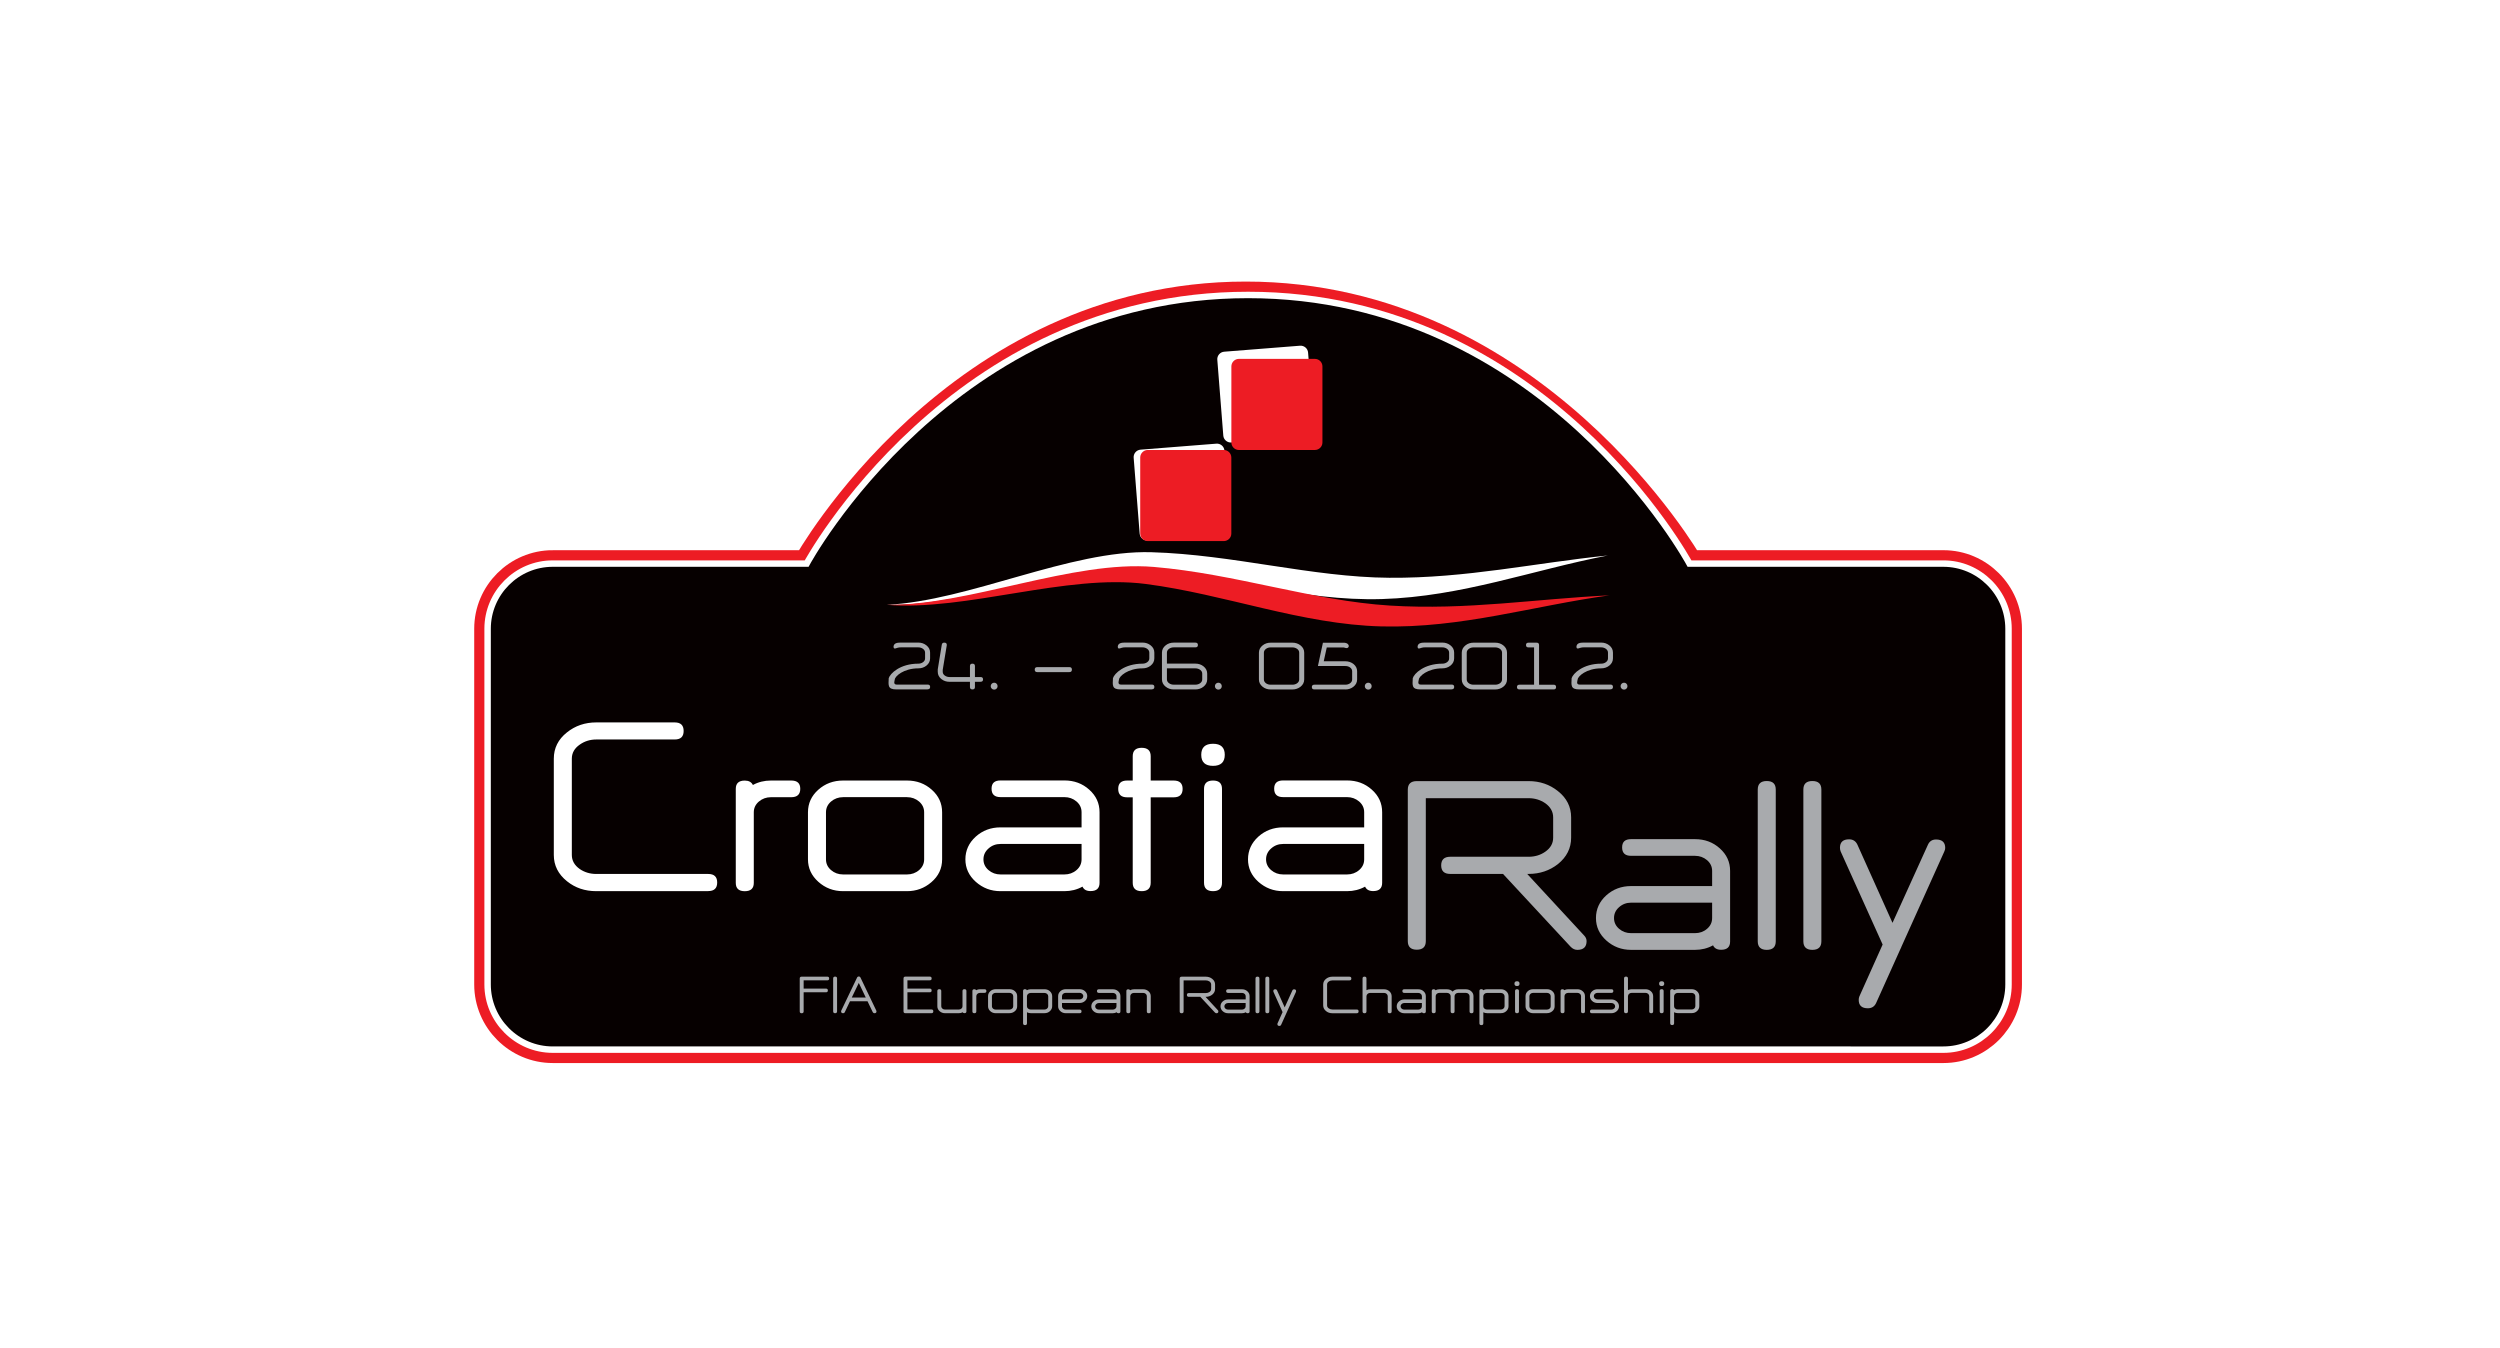 <?xml version="1.0" encoding="UTF-8"?><svg xmlns="http://www.w3.org/2000/svg" width="613.3" height="330.6" viewBox="0 0 613.3 330.6"><g id="a"/><g id="b"><g id="c"><rect width="613.3" height="330.6" style="fill:#fff;"/><g><path d="M135.6,138.26h62.29s36.69-65.9,107.72-65.9,108.87,65.9,108.87,65.9h62.28c8.79,0,15.98,7.19,15.98,15.98v87.28c0,8.79-7.19,15.98-15.98,15.98H135.6c-8.79,0-15.98-7.19-15.98-15.98v-87.28c0-8.79,7.19-15.98,15.98-15.98h0Z" style="fill:none; stroke:#ed1c24; stroke-miterlimit:22.93; stroke-width:6.57px;"/><path d="M135.6,138.26h62.29s35.48-65.9,108.29-65.9,108.29,65.9,108.29,65.9h62.28c8.79,0,15.98,7.19,15.98,15.98v87.28c0,8.79-7.19,15.98-15.98,15.98H135.6c-8.79,0-15.98-7.19-15.98-15.98v-87.28c0-8.79,7.19-15.98,15.98-15.98h0Z" style="fill:#060000; fill-rule:evenodd;"/><path d="M202.93,240.5h-5.78v2.02h5.46c.32,0,.48,.15,.48,.46s-.16,.45-.48,.45h-5.46v4.68c0,.3-.16,.46-.48,.46s-.48-.15-.48-.46v-8.06c0-.3,.16-.46,.48-.46h6.26c.32,0,.48,.15,.48,.46s-.16,.45-.48,.45h0Zm1.94,8.06c-.32,0-.48-.15-.48-.46v-8.06c0-.3,.16-.46,.48-.46s.48,.15,.48,.46v8.06c0,.3-.16,.46-.48,.46h0Zm9.66,0c-.2,0-.34-.09-.43-.26l-1.28-2.67h-4.3l-1.27,2.67c-.08,.17-.23,.26-.43,.26-.32,0-.48-.15-.48-.45,0-.07,.02-.13,.04-.19l3.86-8.07c.09-.2,.24-.3,.44-.3s.34,.1,.43,.3l3.86,8.07c.03,.06,.05,.13,.05,.19,0,.3-.16,.45-.49,.45h0Zm-3.85-7.43l-1.72,3.58h3.43l-1.71-3.58h0Zm17.8,7.43h-6.35c-.32,0-.48-.15-.48-.46v-8.06c0-.3,.16-.46,.48-.46h5.94c.32,0,.48,.15,.48,.46s-.16,.45-.48,.45h-5.46v2.03h5.46c.32,0,.48,.15,.48,.46s-.16,.45-.48,.45h-5.46v4.21h5.87c.32,0,.48,.15,.48,.46s-.16,.46-.48,.46h0Zm7.69-.23c-.29,.16-.61,.23-.96,.23h-3.39c-.51,0-.95-.17-1.32-.5-.37-.33-.55-.73-.55-1.2v-3.75c0-.29,.16-.44,.48-.44s.48,.15,.48,.44v3.75c0,.23,.09,.42,.27,.57,.18,.16,.39,.23,.64,.23h3.39c.25,0,.46-.08,.64-.23,.18-.15,.27-.34,.27-.57v-3.75c0-.29,.16-.44,.48-.44s.48,.15,.48,.44v5c0,.29-.16,.44-.48,.44-.21,0-.36-.08-.43-.23h0Zm3.29-5.41c.29-.16,.61-.24,.96-.24h1.08c.32,0,.48,.15,.48,.44s-.16,.45-.48,.45h-1.08c-.24,0-.46,.08-.64,.23-.18,.16-.27,.35-.27,.57v3.75c0,.29-.16,.44-.48,.44s-.48-.15-.48-.44v-5c0-.29,.16-.44,.48-.44,.21,0,.36,.08,.43,.24h0Zm8.19,5.64h-3.4c-.51,0-.95-.17-1.31-.5-.37-.33-.55-.73-.55-1.2v-2.5c0-.47,.18-.87,.55-1.2,.37-.33,.81-.49,1.32-.49h3.4c.52,0,.96,.16,1.32,.49,.37,.33,.55,.72,.55,1.2v2.5c0,.49-.19,.9-.58,1.22-.37,.31-.8,.47-1.29,.47h0Zm.91-4.19c0-.23-.09-.42-.27-.57-.18-.15-.4-.23-.64-.23h-3.4c-.25,0-.46,.08-.64,.23-.18,.16-.27,.35-.27,.57v2.5c0,.23,.09,.42,.27,.57,.18,.16,.39,.23,.64,.23h3.4c.25,0,.46-.08,.64-.23,.18-.15,.27-.34,.27-.57v-2.5h0Zm3.33-1.44c.29-.16,.61-.25,.96-.25h3.4c.52,0,.96,.17,1.32,.5,.37,.34,.55,.75,.55,1.23v2.41c0,.48-.18,.89-.55,1.23-.36,.34-.8,.5-1.32,.5h-3.4c-.34,0-.64-.07-.91-.22v2.69c0,.31-.16,.46-.48,.46s-.48-.15-.48-.46v-7.91c0-.3,.16-.45,.48-.45,.21,0,.36,.08,.43,.25h0Zm5.26,1.49c0-.23-.09-.43-.27-.59-.18-.16-.39-.24-.64-.24h-3.4c-.24,0-.46,.08-.64,.24-.18,.16-.27,.36-.27,.59v2.41c0,.24,.09,.44,.27,.59,.18,.16,.4,.24,.64,.24h3.4c.25,0,.46-.08,.64-.24,.18-.16,.27-.36,.27-.59v-2.41h0Zm7.69,1.64h-4.31v.81c0,.23,.09,.42,.27,.57,.18,.16,.39,.23,.64,.23h3.4c.32,0,.48,.15,.48,.45s-.16,.44-.48,.44h-3.4c-.51,0-.95-.17-1.31-.5-.37-.33-.55-.73-.55-1.2v-2.5c0-.47,.19-.87,.55-1.2,.37-.33,.81-.49,1.32-.49h3.4c.52,0,.96,.16,1.32,.49,.37,.33,.55,.72,.55,1.2s-.19,.9-.58,1.23c-.37,.31-.8,.46-1.29,.46h0Zm0-2.49h-3.4c-.24,0-.46,.08-.64,.23-.18,.16-.27,.35-.27,.57v.81h4.31c.25,0,.46-.08,.64-.24,.18-.15,.27-.35,.27-.57s-.1-.43-.29-.59c-.18-.15-.38-.22-.63-.22h0Zm9.1,4.76c-.29,.16-.61,.24-.96,.24h-3.4c-.51,0-.95-.17-1.31-.5-.37-.33-.55-.73-.55-1.2s.19-.88,.55-1.2c.37-.33,.81-.49,1.32-.49h4.31v-.8c0-.23-.09-.42-.27-.57-.18-.15-.39-.23-.64-.23h-3.4c-.32,0-.48-.15-.48-.45s.16-.44,.48-.44h3.4c.52,0,.96,.16,1.32,.49,.37,.33,.55,.72,.55,1.2v3.75c0,.29-.16,.44-.48,.44-.22,0-.36-.08-.43-.24h0Zm-.05-2.27h-4.31c-.24,0-.46,.08-.64,.24-.18,.16-.27,.35-.27,.58s.09,.42,.27,.57c.18,.16,.39,.23,.64,.23h3.4c.25,0,.46-.08,.64-.23,.18-.15,.27-.34,.27-.57v-.82h0Zm3.34-3.14c.29-.15,.61-.23,.96-.23h2.24c.51,0,.95,.16,1.32,.49,.37,.33,.55,.72,.55,1.2v3.75c0,.29-.16,.44-.48,.44s-.48-.15-.48-.44v-3.75c0-.23-.09-.42-.27-.57-.18-.15-.39-.23-.64-.23h-2.24c-.24,0-.46,.08-.64,.23-.18,.16-.27,.35-.27,.57v3.75c0,.29-.16,.44-.48,.44s-.48-.15-.48-.44v-5c0-.29,.16-.44,.48-.44,.21,0,.35,.08,.43,.23h0Zm21.19,5.65c-.13,0-.25-.06-.36-.16l-3.6-3.87h-2.81c-.32,0-.48-.15-.48-.46s.16-.46,.48-.46h4.17c.33,0,.62-.09,.88-.26,.28-.2,.42-.44,.42-.75v-1.08c0-.3-.14-.56-.42-.76-.26-.17-.55-.26-.88-.26h-5.46v7.6c0,.3-.16,.46-.48,.46s-.48-.15-.48-.46v-8.05c0-.3,.16-.46,.48-.46h5.94c.59,0,1.12,.18,1.56,.53,.47,.37,.7,.84,.7,1.4v1.08c0,.56-.23,1.02-.7,1.4-.44,.35-.97,.53-1.56,.53h-.08l3.03,3.28c.08,.09,.12,.18,.12,.29,0,.31-.16,.46-.49,.46h0Zm7.21-.24c-.29,.16-.61,.24-.96,.24h-3.4c-.51,0-.95-.17-1.31-.5-.37-.33-.55-.73-.55-1.2s.19-.88,.55-1.2c.37-.33,.81-.49,1.32-.49h4.31v-.8c0-.23-.09-.42-.27-.57-.18-.15-.4-.23-.64-.23h-3.4c-.32,0-.48-.15-.48-.45s.16-.44,.48-.44h3.4c.52,0,.96,.16,1.32,.49,.37,.33,.55,.72,.55,1.2v3.75c0,.29-.16,.44-.48,.44-.22,0-.36-.08-.43-.24h0Zm-.05-2.27h-4.31c-.25,0-.46,.08-.64,.24-.18,.16-.27,.35-.27,.58s.09,.42,.27,.57c.18,.16,.4,.23,.64,.23h3.4c.25,0,.46-.08,.64-.23,.18-.15,.27-.34,.27-.57v-.82h0Zm2.9,2.51c-.32,0-.48-.15-.48-.46v-8.06c0-.31,.16-.46,.48-.46s.48,.15,.48,.46v8.06c0,.3-.16,.46-.48,.46h0Zm2.42,0c-.32,0-.48-.15-.48-.46v-8.06c0-.31,.16-.46,.48-.46s.48,.15,.48,.46v8.06c0,.3-.16,.46-.48,.46h0Zm7.02-5.23l-2.28,5.07s-.03,.07-.05,.11l-1.3,2.88c-.09,.19-.23,.28-.44,.28-.32,0-.48-.15-.48-.45,0-.06,0-.12,.04-.19l1.23-2.75-2.23-4.95c-.02-.07-.04-.13-.04-.2,0-.3,.16-.45,.48-.45,.21,0,.35,.09,.44,.28l1.87,4.16,1.88-4.15c.08-.18,.23-.28,.43-.28,.32,0,.49,.15,.49,.45,0,.06-.02,.12-.05,.19h0Zm14.88,5.23h-5.95c-.6,0-1.11-.17-1.55-.53-.47-.38-.7-.84-.7-1.4v-5.11c0-.56,.23-1.03,.7-1.4,.44-.35,.96-.53,1.56-.53h4.17c.32,0,.48,.15,.48,.46s-.16,.45-.48,.45h-4.17c-.33,0-.62,.09-.87,.27-.29,.19-.43,.44-.43,.75v5.11c0,.3,.14,.55,.43,.75,.25,.17,.55,.26,.87,.26h5.95c.32,0,.48,.15,.48,.46s-.16,.46-.48,.46h0Zm8.12,0c-.32,0-.48-.15-.48-.46v-3.69c0-.24-.09-.44-.27-.6-.18-.16-.4-.24-.64-.24h-3.4c-.24,0-.46,.08-.64,.24-.18,.16-.27,.36-.27,.6v3.69c0,.3-.16,.46-.48,.46s-.48-.15-.48-.46v-8.06c0-.31,.16-.46,.48-.46s.48,.15,.48,.46v2.86c.27-.15,.57-.22,.91-.22h3.4c.52,0,.96,.17,1.32,.5,.37,.33,.55,.74,.55,1.24v3.69c0,.3-.16,.46-.48,.46h0Zm7.94-.24c-.29,.16-.61,.24-.96,.24h-3.4c-.51,0-.95-.17-1.31-.5-.37-.33-.55-.73-.55-1.2s.19-.88,.55-1.2c.37-.33,.81-.49,1.32-.49h4.31v-.8c0-.23-.09-.42-.27-.57-.18-.15-.4-.23-.64-.23h-3.4c-.32,0-.48-.15-.48-.45s.16-.44,.48-.44h3.4c.52,0,.96,.16,1.32,.49,.37,.33,.55,.72,.55,1.2v3.75c0,.29-.16,.44-.48,.44-.22,0-.36-.08-.43-.24h0Zm-.05-2.27h-4.31c-.24,0-.46,.08-.64,.24-.18,.16-.27,.35-.27,.58s.09,.42,.27,.57c.18,.16,.4,.23,.64,.23h3.4c.25,0,.46-.08,.64-.23,.18-.15,.27-.34,.27-.57v-.82h0Zm3.34-3.13c.29-.16,.61-.24,.96-.24h1.85c.57,0,1.04,.19,1.39,.56,.36-.37,.82-.56,1.39-.56h1.86c.51,0,.95,.16,1.32,.49,.37,.33,.55,.73,.55,1.2v3.75c0,.29-.16,.44-.48,.44s-.48-.15-.48-.44v-3.75c0-.22-.09-.41-.27-.57-.18-.16-.4-.24-.64-.24h-1.86c-.25,0-.46,.08-.64,.23-.18,.16-.27,.35-.27,.57v3.75c0,.29-.16,.44-.48,.44s-.48-.15-.48-.44v-3.75c0-.23-.09-.42-.27-.57-.18-.15-.39-.23-.64-.23h-1.85c-.24,0-.46,.08-.64,.23-.18,.16-.27,.35-.27,.57v3.75c0,.29-.16,.44-.48,.44s-.48-.15-.48-.44v-5c0-.29,.16-.44,.48-.44,.22,0,.36,.08,.43,.24h0Zm11.69,0c.29-.16,.61-.25,.96-.25h3.4c.52,0,.96,.17,1.32,.5,.37,.34,.55,.75,.55,1.23v2.41c0,.48-.18,.89-.55,1.23-.36,.34-.8,.5-1.32,.5h-3.4c-.34,0-.64-.07-.91-.22v2.69c0,.31-.16,.46-.48,.46s-.48-.15-.48-.46v-7.91c0-.3,.16-.45,.48-.45,.22,0,.36,.08,.43,.25h0Zm5.26,1.49c0-.23-.09-.43-.27-.59-.18-.16-.4-.24-.64-.24h-3.4c-.24,0-.46,.08-.64,.24-.18,.16-.27,.36-.27,.59v2.41c0,.24,.09,.44,.27,.59,.18,.16,.39,.24,.64,.24h3.4c.25,0,.46-.08,.64-.24,.18-.16,.27-.36,.27-.59v-2.41h0Zm3.05-2.52c-.42,0-.63-.2-.63-.59s.21-.59,.63-.59,.62,.2,.62,.59-.21,.59-.62,.59h0Zm0,6.66c-.32,0-.48-.15-.48-.45v-4.99c0-.3,.16-.45,.48-.45s.48,.15,.48,.45v4.99c0,.3-.16,.45-.48,.45h0Zm7.35,0h-3.4c-.51,0-.95-.17-1.31-.5-.37-.33-.55-.73-.55-1.2v-2.5c0-.47,.19-.87,.55-1.2,.37-.33,.81-.49,1.32-.49h3.4c.52,0,.96,.16,1.32,.49,.37,.33,.55,.72,.55,1.2v2.5c0,.49-.19,.9-.58,1.22-.37,.31-.8,.47-1.29,.47h0Zm.91-4.19c0-.23-.09-.42-.27-.57-.18-.15-.39-.23-.64-.23h-3.4c-.24,0-.46,.08-.64,.23-.18,.16-.27,.35-.27,.57v2.5c0,.23,.09,.42,.27,.57,.18,.16,.4,.23,.64,.23h3.4c.25,0,.46-.08,.64-.23,.18-.15,.27-.34,.27-.57v-2.5h0Zm3.34-1.46c.29-.15,.61-.23,.96-.23h2.24c.52,0,.95,.16,1.32,.49,.37,.33,.55,.72,.55,1.2v3.75c0,.29-.16,.44-.48,.44s-.48-.15-.48-.44v-3.75c0-.23-.09-.42-.27-.57-.18-.15-.39-.23-.64-.23h-2.24c-.24,0-.46,.08-.64,.23-.18,.16-.27,.35-.27,.57v3.75c0,.29-.16,.44-.48,.44s-.48-.15-.48-.44v-5c0-.29,.16-.44,.48-.44,.21,0,.35,.08,.43,.23h0Zm11.56,5.65h-4.78c-.32,0-.48-.15-.48-.44s.16-.45,.48-.45h4.78c.25,0,.46-.08,.64-.23,.18-.15,.27-.34,.27-.57s-.09-.42-.27-.58c-.18-.15-.4-.23-.64-.23h-3.4c-.51,0-.95-.16-1.32-.49-.36-.33-.55-.73-.55-1.2s.19-.87,.55-1.2c.37-.33,.81-.49,1.31-.49h3.4c.32,0,.48,.15,.48,.44s-.16,.45-.48,.45h-3.4c-.24,0-.46,.08-.64,.23-.18,.16-.27,.35-.27,.57s.09,.42,.27,.57c.18,.16,.39,.24,.64,.24h3.4c.52,0,.96,.16,1.32,.49,.37,.33,.55,.73,.55,1.2s-.19,.9-.58,1.22c-.37,.31-.8,.47-1.29,.47h0Zm9.76,0c-.32,0-.48-.15-.48-.46v-3.69c0-.24-.09-.44-.27-.6-.18-.16-.4-.24-.64-.24h-3.4c-.24,0-.46,.08-.64,.24-.18,.16-.27,.36-.27,.6v3.69c0,.3-.16,.46-.48,.46s-.48-.15-.48-.46v-8.06c0-.31,.16-.46,.48-.46s.48,.15,.48,.46v2.86c.27-.15,.58-.22,.91-.22h3.4c.52,0,.96,.17,1.32,.5,.37,.33,.55,.74,.55,1.24v3.69c0,.3-.16,.46-.48,.46h0Zm2.57-6.66c-.42,0-.63-.2-.63-.59s.21-.59,.63-.59,.63,.2,.63,.59-.21,.59-.63,.59h0Zm0,6.66c-.32,0-.48-.15-.48-.45v-4.99c0-.3,.16-.45,.48-.45s.48,.15,.48,.45v4.99c0,.3-.16,.45-.48,.45h0Zm3-5.64c.29-.16,.61-.25,.96-.25h3.4c.52,0,.96,.17,1.32,.5,.37,.34,.55,.75,.55,1.23v2.41c0,.48-.18,.89-.55,1.23-.36,.34-.8,.5-1.32,.5h-3.4c-.34,0-.64-.07-.91-.22v2.69c0,.31-.16,.46-.48,.46s-.48-.15-.48-.46v-7.91c0-.3,.16-.45,.48-.45,.22,0,.36,.08,.43,.25h0Zm5.26,1.49c0-.23-.09-.43-.27-.59-.18-.16-.39-.24-.64-.24h-3.4c-.24,0-.46,.08-.64,.24-.18,.16-.27,.36-.27,.59v2.41c0,.24,.09,.44,.27,.59,.18,.16,.39,.24,.64,.24h3.4c.25,0,.46-.08,.64-.24,.18-.16,.27-.36,.27-.59v-2.41h0Z" style="fill:#a8aaad;"/><path d="M135.6,138.26h62.29s35.48-65.9,108.29-65.9,108.29,65.9,108.29,65.9h62.28c8.79,0,15.98,7.19,15.98,15.98v87.28c0,8.79-7.19,15.98-15.98,15.98H135.6c-8.79,0-15.98-7.19-15.98-15.98v-87.28c0-8.79,7.19-15.98,15.98-15.98h0Z" style="fill:none; stroke:#fff; stroke-miterlimit:22.93; stroke-width:1.58px;"/><path d="M280.71,139.76c-19.61-1.45-43.55,9.11-63.19,8.61,20.22-.94,44.93-13.48,64.94-12.9,20.01,.58,39.39,6.14,58.35,6.27,18.96,.14,35.74-3.65,53.62-5.47-18.46,3.56-35.75,10.09-55.39,10.69-19.64,.6-38.72-5.76-58.33-7.21h0Z" style="fill:#fff; fill-rule:evenodd;"/><path d="M281.09,143.26c-19.5-2.53-43.99,6.69-63.57,5.12,20.24,.18,45.6-10.99,65.55-9.3,19.95,1.68,38.99,8.3,57.92,9.48,18.93,1.18,35.89-1.67,53.84-2.51-18.63,2.54-36.25,8.11-55.9,7.62-19.65-.48-38.34-7.88-57.84-10.41h0Z" style="fill:#ed1c24; fill-rule:evenodd;"/><path d="M279.8,110.31l18.6-1.47c1.01-.08,1.9,.68,1.98,1.69l1.47,18.6c.08,1.01-.68,1.9-1.69,1.98l-18.6,1.47c-1.01,.08-1.9-.68-1.98-1.69l-1.47-18.6c-.08-1.01,.68-1.9,1.69-1.98h0Z" style="fill:#fff; fill-rule:evenodd;"/><path d="M300.32,86.28l18.6-1.47c1.01-.08,1.91,.68,1.98,1.69l1.47,18.6c.08,1.01-.68,1.9-1.69,1.98l-18.6,1.47c-1.01,.08-1.9-.68-1.98-1.69l-1.47-18.6c-.08-1.01,.68-1.9,1.69-1.98h0Z" style="fill:#fff; fill-rule:evenodd;"/><path d="M281.57,110.39h18.65c1.01,0,1.85,.83,1.85,1.85v18.66c0,1.01-.83,1.84-1.85,1.84h-18.65c-1.02,0-1.85-.83-1.85-1.84v-18.66c0-1.02,.83-1.85,1.85-1.85h0Z" style="fill:#ed1c24; fill-rule:evenodd;"/><path d="M303.92,88.04h18.65c1.02,0,1.85,.83,1.85,1.85v18.66c0,1.01-.83,1.84-1.85,1.84h-18.65c-1.01,0-1.84-.83-1.84-1.84v-18.66c0-1.02,.83-1.85,1.84-1.85h0Z" style="fill:#ed1c24; fill-rule:evenodd;"/><path d="M173.74,218.62h-27.47c-2.76,0-5.15-.8-7.16-2.42-2.17-1.74-3.25-3.89-3.25-6.46v-23.62c0-2.59,1.07-4.74,3.21-6.44,2.04-1.64,4.44-2.46,7.2-2.46h19.24c1.47,0,2.2,.69,2.2,2.1s-.73,2.09-2.2,2.09h-19.24c-1.52,0-2.87,.43-4.03,1.25-1.31,.9-1.96,2.06-1.96,3.45v23.62c0,1.39,.64,2.54,1.96,3.47,1.18,.8,2.53,1.2,4.03,1.2h27.47c1.47,0,2.2,.7,2.2,2.1s-.73,2.1-2.2,2.1h0Zm10.97-26.05c1.32-.73,2.81-1.09,4.41-1.09h4.99c1.48,0,2.21,.67,2.21,2.03s-.73,2.06-2.21,2.06h-4.99c-1.13,0-2.12,.36-2.96,1.07-.83,.72-1.24,1.59-1.24,2.64v17.32c0,1.35-.74,2.03-2.21,2.03s-2.21-.68-2.21-2.03v-23.08c0-1.36,.74-2.03,2.21-2.03,.97,0,1.64,.36,1.99,1.09h0Zm37.79,26.05h-15.67c-2.35,0-4.38-.77-6.07-2.29-1.7-1.52-2.55-3.36-2.55-5.52v-11.54c0-2.19,.85-4.03,2.53-5.53,1.69-1.51,3.72-2.26,6.09-2.26h15.67c2.38,0,4.41,.75,6.09,2.26,1.69,1.51,2.53,3.34,2.53,5.53v11.54c0,2.26-.89,4.13-2.66,5.63-1.69,1.45-3.67,2.18-5.96,2.18h0Zm4.21-19.35c0-1.05-.42-1.92-1.24-2.64-.84-.71-1.82-1.07-2.97-1.07h-15.67c-1.13,0-2.12,.36-2.96,1.07-.83,.72-1.24,1.59-1.24,2.64v11.54c0,1.05,.41,1.93,1.24,2.64,.84,.72,1.82,1.07,2.96,1.07h15.67c1.14,0,2.13-.35,2.97-1.07,.82-.71,1.24-1.59,1.24-2.64v-11.54h0Zm38.84,18.24c-1.34,.74-2.81,1.11-4.43,1.11h-15.67c-2.35,0-4.36-.77-6.07-2.29-1.7-1.52-2.55-3.36-2.55-5.52s.85-4.04,2.53-5.56c1.69-1.52,3.72-2.28,6.09-2.28h19.88v-3.71c0-1.05-.41-1.92-1.24-2.64-.84-.71-1.82-1.07-2.97-1.07h-15.67c-1.47,0-2.2-.68-2.2-2.06s.73-2.03,2.2-2.03h15.67c2.38,0,4.42,.75,6.09,2.26,1.69,1.51,2.53,3.34,2.53,5.53v17.32c0,1.35-.73,2.03-2.2,2.03-1,0-1.67-.36-1.99-1.11h0Zm-.22-10.47h-19.88c-1.13,0-2.12,.36-2.95,1.11-.83,.73-1.24,1.62-1.24,2.66s.41,1.93,1.24,2.64c.84,.72,1.82,1.07,2.95,1.07h15.67c1.14,0,2.13-.35,2.97-1.07,.83-.71,1.24-1.59,1.24-2.64v-3.77h0Zm22.59-11.44h-5.63v20.95c0,1.37-.74,2.07-2.21,2.07s-2.2-.69-2.2-2.07v-20.95h-1.36c-1.47,0-2.2-.68-2.2-2.07s.73-2.05,2.2-2.05h1.36v-5.96c0-1.37,.73-2.07,2.2-2.07s2.21,.69,2.21,2.07v5.96h5.63c1.47,0,2.2,.68,2.2,2.05s-.73,2.07-2.2,2.07h0Zm9.66-7.72c-1.93,0-2.89-.91-2.89-2.71s.96-2.71,2.89-2.71,2.88,.91,2.88,2.71-.96,2.71-2.88,2.71h0Zm0,30.74c-1.47,0-2.21-.69-2.21-2.07v-23.02c0-1.37,.74-2.05,2.21-2.05s2.2,.68,2.2,2.05v23.02c0,1.37-.73,2.07-2.2,2.07h0Zm37.3-1.11c-1.34,.74-2.81,1.11-4.43,1.11h-15.67c-2.35,0-4.36-.77-6.07-2.29-1.7-1.52-2.55-3.36-2.55-5.52s.85-4.04,2.53-5.56c1.69-1.52,3.72-2.28,6.09-2.28h19.88v-3.71c0-1.05-.41-1.92-1.24-2.64-.84-.71-1.82-1.07-2.97-1.07h-15.67c-1.47,0-2.2-.68-2.2-2.06s.73-2.03,2.2-2.03h15.67c2.38,0,4.41,.75,6.09,2.26,1.69,1.51,2.53,3.34,2.53,5.53v17.32c0,1.35-.73,2.03-2.2,2.03-1,0-1.67-.36-2-1.11h0Zm-.22-10.47h-19.88c-1.13,0-2.11,.36-2.95,1.11-.83,.73-1.24,1.62-1.24,2.66s.41,1.93,1.24,2.64c.84,.72,1.82,1.07,2.95,1.07h15.67c1.14,0,2.13-.35,2.97-1.07,.83-.71,1.24-1.59,1.24-2.64v-3.77h0Z" style="fill:#fff;"/><path d="M386.96,233.02c-.62,0-1.15-.25-1.64-.75l-16.6-17.88h-12.96c-1.47,0-2.21-.71-2.21-2.1s.74-2.11,2.21-2.11h19.24c1.52,0,2.87-.4,4.06-1.22,1.3-.9,1.96-2.04,1.96-3.45v-4.99c0-1.4-.66-2.57-1.96-3.49-1.19-.8-2.54-1.22-4.06-1.22h-25.22v35.06c0,1.4-.74,2.11-2.21,2.11s-2.21-.71-2.21-2.11v-37.15c0-1.41,.74-2.1,2.21-2.1h27.43c2.75,0,5.16,.82,7.2,2.46,2.15,1.7,3.23,3.86,3.23,6.44v4.99c0,2.56-1.08,4.72-3.23,6.46-2.04,1.6-4.45,2.42-7.2,2.42h-.35l14,15.14c.38,.4,.57,.85,.57,1.35,0,1.42-.76,2.14-2.25,2.14h0Zm33.28-1.11c-1.34,.74-2.81,1.11-4.43,1.11h-15.67c-2.35,0-4.37-.77-6.07-2.29-1.7-1.52-2.55-3.35-2.55-5.52s.85-4.04,2.53-5.56c1.69-1.52,3.72-2.28,6.09-2.28h19.88v-3.71c0-1.05-.41-1.92-1.24-2.64-.84-.71-1.82-1.07-2.97-1.07h-15.67c-1.47,0-2.2-.68-2.2-2.06s.73-2.03,2.2-2.03h15.67c2.38,0,4.42,.75,6.09,2.26,1.69,1.51,2.53,3.35,2.53,5.53v17.32c0,1.35-.73,2.03-2.2,2.03-1,0-1.67-.37-1.99-1.11h0Zm-.22-10.47h-19.88c-1.13,0-2.12,.37-2.95,1.11-.83,.73-1.24,1.62-1.24,2.66s.41,1.93,1.24,2.64c.84,.72,1.82,1.07,2.95,1.07h15.67c1.14,0,2.13-.35,2.97-1.07,.83-.71,1.24-1.59,1.24-2.64v-3.77h0Zm13.4,11.58c-1.47,0-2.21-.71-2.21-2.1v-37.22c0-1.41,.74-2.1,2.21-2.1s2.21,.69,2.21,2.1v37.22c0,1.4-.74,2.1-2.21,2.1h0Zm11.19,0c-1.47,0-2.21-.71-2.21-2.1v-37.22c0-1.41,.74-2.1,2.21-2.1s2.21,.69,2.21,2.1v37.22c0,1.4-.74,2.1-2.21,2.1h0Zm32.38-24.15l-10.54,23.4c-.05,.17-.12,.34-.22,.5l-5.98,13.29c-.4,.86-1.08,1.29-2.03,1.29-1.49,0-2.24-.69-2.24-2.07,0-.29,.05-.57,.17-.86l5.7-12.71-10.3-22.84c-.11-.29-.17-.58-.17-.9,0-1.37,.74-2.07,2.24-2.07,.95,0,1.63,.44,2.03,1.29l8.62,19.2,8.69-19.16c.38-.85,1.05-1.29,1.99-1.29,1.49,0,2.25,.69,2.25,2.07,0,.29-.07,.57-.22,.86h0Z" style="fill:#a8aaad;"/><path d="M398.41,169.18c-.23,0-.43-.08-.6-.25-.17-.17-.25-.37-.25-.6,0-.24,.09-.44,.25-.6,.16-.17,.36-.25,.6-.25s.44,.08,.6,.25c.16,.17,.24,.36,.24,.6s-.08,.43-.24,.6c-.17,.17-.36,.25-.6,.25h0Z" style="fill:#a8aaad;"/><path d="M381.14,169.13h-8.38c-.42,0-.62-.2-.62-.58s.21-.58,.61-.58h3.59v-9.15h-1.37c-.41,0-.61-.19-.61-.58s.2-.58,.61-.58h1.98c.41,0,.61,.19,.61,.58v9.73h3.57c.41,0,.61,.2,.61,.58s-.2,.58-.6,.58h0Z" style="fill:#a8aaad;"/><path d="M368.48,160.12c0-.39-.18-.71-.54-.96-.33-.22-.7-.34-1.13-.34h-5.33c-.42,0-.79,.11-1.12,.34-.36,.26-.54,.58-.54,.96v6.56c0,.38,.18,.7,.54,.96,.33,.22,.7,.33,1.12,.33h5.33c.42,0,.8-.11,1.13-.33,.36-.25,.54-.57,.54-.96v-6.56h0Zm-1.67,9.02h-5.33c-.77,0-1.43-.22-1.98-.67-.6-.48-.9-1.08-.9-1.79v-6.56c0-.71,.3-1.31,.9-1.79,.56-.45,1.22-.67,1.98-.67h5.33c.76,0,1.43,.22,1.99,.67,.6,.48,.9,1.08,.9,1.79v6.56c0,.72-.31,1.33-.93,1.81-.57,.43-1.22,.65-1.97,.65h0Z" style="fill:#a8aaad;"/><path d="M335.66,169.18c-.23,0-.43-.08-.6-.25-.17-.17-.25-.37-.25-.6,0-.24,.08-.44,.25-.6,.16-.17,.36-.25,.6-.25s.44,.08,.6,.25c.16,.17,.24,.36,.24,.6s-.08,.43-.24,.6c-.17,.17-.36,.25-.6,.25h0Z" style="fill:#a8aaad;"/><path d="M330.04,169.13h-7.61c-.41,0-.61-.2-.61-.58s.21-.58,.61-.58h7.61c.42,0,.8-.11,1.13-.33,.36-.25,.54-.57,.54-.96v-2c0-.39-.18-.71-.54-.96-.33-.23-.71-.33-1.13-.33h-6.73l1.23-5.72h5.07c1.69,0,1.55,1.58,.46,1.28l-.43-.12h-4.16l-.74,3.39h5.29c.76,0,1.43,.22,2,.67,.6,.48,.9,1.08,.9,1.79v2c0,.72-.31,1.33-.93,1.81-.56,.44-1.22,.65-1.97,.65h0Z" style="fill:#a8aaad;"/><path d="M318.72,160.12c0-.39-.18-.71-.54-.96-.33-.22-.7-.34-1.13-.34h-5.33c-.41,0-.79,.11-1.12,.34-.36,.26-.54,.58-.54,.96v6.56c0,.38,.18,.7,.54,.96,.33,.22,.7,.33,1.12,.33h5.33c.42,0,.8-.11,1.13-.33,.36-.25,.54-.57,.54-.96v-6.56h0Zm-1.67,9.02h-5.33c-.77,0-1.42-.22-1.98-.67-.6-.48-.9-1.08-.9-1.79v-6.56c0-.71,.3-1.31,.9-1.79,.56-.45,1.22-.67,1.98-.67h5.33c.76,0,1.43,.22,2,.67,.6,.48,.9,1.08,.9,1.79v6.56c0,.72-.31,1.33-.93,1.81-.57,.43-1.22,.65-1.97,.65h0Z" style="fill:#a8aaad;"/><path d="M298.89,169.18c-.23,0-.43-.08-.6-.25-.17-.17-.25-.37-.25-.6,0-.24,.08-.44,.25-.6,.16-.17,.36-.25,.6-.25s.44,.08,.6,.25c.16,.17,.24,.36,.24,.6s-.08,.43-.24,.6c-.17,.17-.37,.25-.6,.25h0Z" style="fill:#a8aaad;"/><path d="M294.93,165.26c0-.39-.18-.71-.54-.96-.33-.22-.7-.34-1.13-.34h-6.99v2.7c0,.39,.18,.71,.54,.96,.33,.23,.7,.34,1.12,.34h5.33c.42,0,.8-.11,1.13-.34,.36-.25,.54-.57,.54-.96v-1.4h0Zm-1.67,3.87h-5.33c-.77,0-1.42-.23-1.98-.68-.6-.47-.9-1.07-.9-1.79v-6.55c0-.71,.3-1.31,.9-1.79,.56-.45,1.22-.67,1.98-.67h5.33c.41,0,.61,.19,.61,.58s-.2,.58-.61,.58h-5.33c-.41,0-.79,.12-1.12,.34-.36,.26-.54,.58-.54,.96v2.69h6.99c.76,0,1.43,.22,1.99,.67,.6,.48,.9,1.08,.9,1.79v1.4c0,.73-.31,1.33-.92,1.81-.56,.44-1.23,.66-1.97,.66h0Z" style="fill:#a8aaad;"/><path d="M262.35,164.88h-7.9c-.41,0-.61-.2-.61-.61s.21-.61,.61-.61h7.9c.41,0,.61,.21,.61,.61s-.2,.61-.61,.61h0Z" style="fill:#a8aaad;"/><path d="M243.89,169.18c-.23,0-.43-.08-.6-.25-.17-.17-.25-.37-.25-.6,0-.24,.09-.44,.25-.6,.16-.17,.36-.25,.6-.25s.44,.08,.6,.25c.16,.17,.24,.36,.24,.6s-.08,.43-.24,.6c-.17,.17-.36,.25-.6,.25h0Z" style="fill:#a8aaad;"/><path d="M240.55,167.26h-1.38v1.29c0,.39-.2,.58-.61,.58s-.61-.2-.61-.58v-1.29h-5.02c-.76,0-1.42-.22-1.98-.67-.6-.47-.9-1.07-.9-1.79v-.58l.99-6.07c.06-.33,.26-.5,.6-.5,.42,0,.63,.18,.63,.55,0,.04,0,.08-.01,.12l-.99,6.01v.46c0,.39,.18,.71,.54,.96,.33,.22,.7,.34,1.12,.34h5.02v-2.7c0-.39,.2-.58,.61-.58s.61,.2,.61,.58v2.7h1.38c.41,0,.61,.19,.61,.58s-.2,.58-.61,.58h0Z" style="fill:#a8aaad;"/><path d="M227.56,169.13h-7.62c-2.2,0-2-.97-1.92-2.76,.34-1.13,2.77-3.56,7.25-3.56,.42,0,.8-.11,1.13-.34,.36-.25,.54-.57,.54-.96v-1.39c0-.39-.18-.71-.54-.97-.33-.22-.7-.34-1.13-.34h-4.31c-.24,0-.47,.03-.71,.09-.39,.11-.87,.38-1.01,0-.13-.37,.07-.88,.45-1.05,.38-.18,.82-.21,1.23-.21h4.36c.76,0,1.43,.23,1.99,.68,.6,.47,.9,1.07,.9,1.79v1.39c0,.71-.3,1.31-.9,1.79-.56,.45-1.23,.67-1.99,.67-3.63,0-5.73,1.96-5.77,2.73,0,.18-.49,1.25,.44,1.25h7.62c.41,0,.61,.2,.61,.58s-.2,.58-.61,.58h0Z" style="fill:#a8aaad;"/><path d="M282.56,169.13h-7.62c-2.19,0-2-.97-1.91-2.76,.34-1.13,2.77-3.56,7.25-3.56,.42,0,.8-.11,1.13-.34,.36-.25,.54-.57,.54-.96v-1.39c0-.39-.18-.71-.54-.97-.33-.22-.7-.34-1.13-.34h-4.31c-.24,0-.47,.03-.71,.09-.39,.11-.87,.38-1.01,0-.13-.37,.07-.88,.45-1.05,.38-.18,.82-.21,1.23-.21h4.36c.76,0,1.43,.23,1.99,.68,.6,.47,.9,1.07,.9,1.79v1.39c0,.71-.3,1.31-.9,1.79-.56,.45-1.23,.67-1.99,.67-3.63,0-5.73,1.96-5.77,2.73,0,.18-.49,1.25,.44,1.25h7.62c.41,0,.61,.2,.61,.58s-.2,.58-.61,.58h0Z" style="fill:#a8aaad;"/><path d="M356.11,169.13h-7.62c-2.2,0-2-.97-1.91-2.76,.34-1.13,2.77-3.56,7.25-3.56,.42,0,.8-.11,1.13-.34,.36-.25,.54-.57,.54-.96v-1.39c0-.39-.18-.71-.54-.97-.33-.22-.7-.34-1.13-.34h-4.31c-.24,0-.47,.03-.71,.09-.39,.11-.87,.38-1.01,0-.13-.37,.07-.88,.45-1.05,.38-.18,.82-.21,1.23-.21h4.36c.76,0,1.43,.23,1.99,.68,.6,.47,.9,1.07,.9,1.79v1.39c0,.71-.3,1.31-.9,1.79-.57,.45-1.23,.67-1.99,.67-3.63,0-5.73,1.96-5.77,2.73,0,.18-.49,1.25,.44,1.25h7.62c.41,0,.61,.2,.61,.58s-.2,.58-.61,.58h0Z" style="fill:#a8aaad;"/><path d="M395.08,169.13h-7.61c-2.2,0-2-.97-1.92-2.76,.34-1.13,2.77-3.56,7.25-3.56,.42,0,.8-.11,1.13-.34,.36-.25,.54-.57,.54-.96v-1.39c0-.39-.18-.71-.54-.97-.33-.22-.7-.34-1.13-.34h-4.31c-.24,0-.47,.03-.71,.09-.39,.11-.87,.38-1.01,0-.13-.37,.08-.88,.45-1.05,.38-.18,.82-.21,1.23-.21h4.35c.76,0,1.43,.23,1.99,.68,.6,.47,.9,1.07,.9,1.79v1.39c0,.71-.3,1.31-.9,1.79-.57,.45-1.23,.67-1.99,.67-3.63,0-5.73,1.96-5.77,2.73,0,.18-.49,1.25,.44,1.25h7.61c.41,0,.61,.2,.61,.58s-.2,.58-.61,.58h0Z" style="fill:#a8aaad;"/></g></g></g></svg>